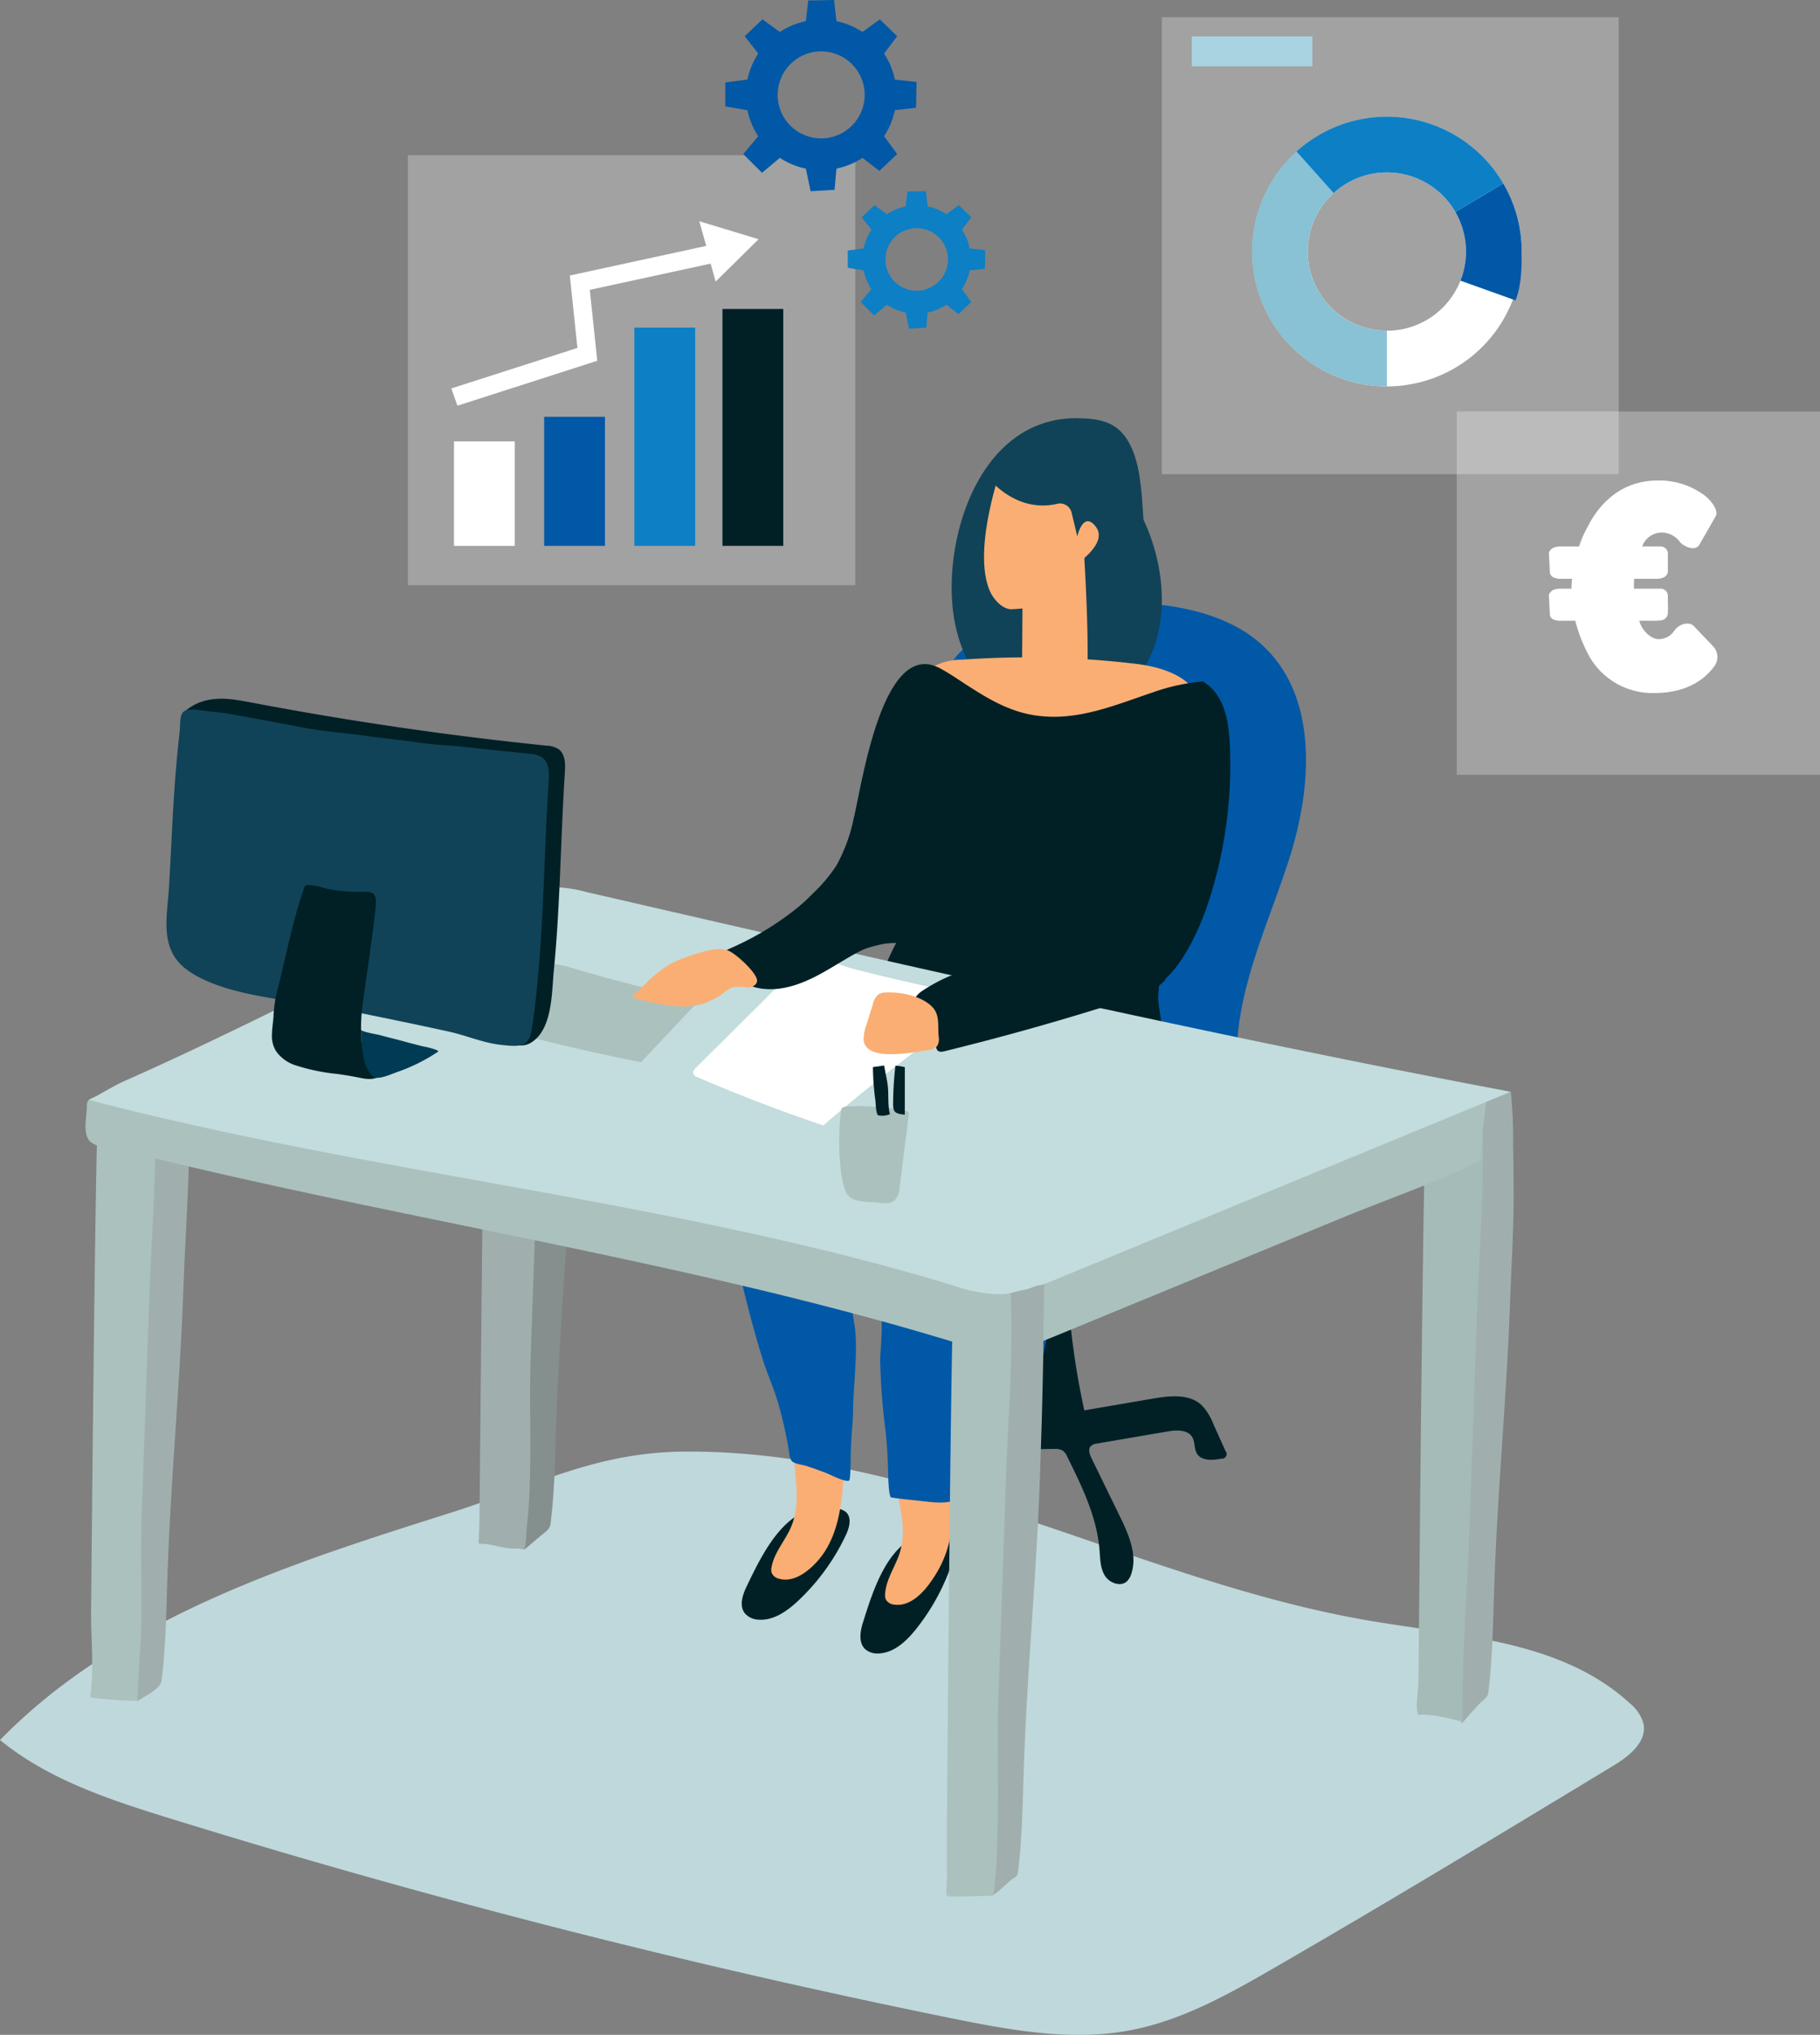 <svg xmlns="http://www.w3.org/2000/svg" width="342.089" height="382.432" viewBox="0 0 342.089 382.432"><rect x="0" y="0" width="342.089" height="382.432" fill="#808080" stroke="none"/><g id="Groupe_2595" data-name="Groupe 2595" transform="translate(-244.458 -126.501)"><path id="Trac&#xE9;_7951" data-name="Trac&#xE9; 7951" d="M488.477,673.968c-21.569-5.285-42.352-13.789-63.663-20.237-16.936-5.124-34.62-9-52.4-8.727-16.535.257-28.084,6.68-43.284,11.493-29.834,9.447-62.23,19.684-84.668,42.7,9.106,7.45,20.6,11.218,31.835,14.7A1514.908,1514.908,0,0,0,423.161,751.46c11.149,2.263,22.652,4.405,33.826,2.27,9.658-1.846,18.412-6.767,26.926-11.685,21.437-12.379,42.613-25.2,63.789-38.02,2.954-1.789,6.333-4.465,5.681-7.856a7.685,7.685,0,0,0-2.677-3.96c-12.766-11.682-31.653-12.523-48.713-15.418C497.446,676.019,492.945,675.063,488.477,673.968Z" transform="translate(0 -245.677)" fill="#bfd8db"></path><g id="Groupe_1984" data-name="Groupe 1984" transform="translate(510.768 331.694)"><path id="Trac&#xE9;_7952" data-name="Trac&#xE9; 7952" d="M774.194,516.477a83.825,83.825,0,0,1,.433,10.147c.083,3.253.109,6.507.109,9.761-.019,6.356-.427,12.646-.65,19.007-.651,18.514-2.435,36.5-3.033,54.958-.205,6.322-.29,12.641-1.072,18.927a1.727,1.727,0,0,1-.45,1.069q-.129.124-.26.247c-.323.3-.655.6-.978.9-.351.325-.621.7-.953,1.044-.778.808-1.487,1.7-2.227,2.542a.14.14,0,0,1-.092.06c-.061,0-.094-.071-.109-.13-.149-.588-.077-1.156-.2-1.747-.136-.626-.258-1.254-.37-1.884-.231-1.305-.416-2.619-.568-3.935a106.377,106.377,0,0,1-.62-13.157q.17-18.459.36-36.918c.059-5.582.061-11.165.1-16.747.057-8.085.124-16.17.257-24.254.084-5.115-.142-10.6.692-15.566a.789.789,0,0,1,.337-.449c1.263-.988,2.817-1.246,4.224-1.883" transform="translate(-756.537 -516.477)" fill="#a0afad"></path><path id="Trac&#xE9;_7953" data-name="Trac&#xE9; 7953" d="M759.151,638.159c0,1.048.069,1.812.247,1.859-2.666-.711-5.816-1.614-8.59-1.361-.531-1.825.072-4.435.09-6.4q.05-5.53.1-11.06.132-14.4.276-28.793c.042-4.146.655-63.7,1.018-63.686,3.451.1,7.486.088,10.584-1.535.5,11.877-.529,23.372-.941,35.1q-.713,20.288-1.427,40.578C760.093,614.678,759.115,626.309,759.151,638.159Z" transform="translate(-750.59 -521.548)" fill="#a5bbb8"></path></g><g id="Groupe_1986" data-name="Groupe 1986" transform="translate(518.276 203.84)"><rect id="Rectangle_678" data-name="Rectangle 678" width="68.271" height="68.271" transform="translate(0)" fill="#fff" opacity="0.27"></rect><g id="Groupe_1985" data-name="Groupe 1985" transform="translate(17.313 12.965)"><path id="Trac&#xE9;_7954" data-name="Trac&#xE9; 7954" d="M828.764,329.427a2.963,2.963,0,0,1-.06,3.816c-2.683,3.517-6.856,4.829-11.089,4.829a13.682,13.682,0,0,1-12.1-6.618,28.983,28.983,0,0,1-2.8-6.975h-3.159c-.06,0-.358-.06-.656-.119,0,0-.953-.238-.953-1.073l-.18-3.518c0-.656.835-1.073.835-1.073a3.84,3.84,0,0,1,1.132-.239H802c0-.6.06-1.252.12-1.848h-2.563a2.736,2.736,0,0,1-.656-.179,1.154,1.154,0,0,1-.953-1.073l-.18-3.517c0-.656.835-1.073.835-1.073a3.84,3.84,0,0,1,1.132-.239h3.7a21.174,21.174,0,0,1,1.669-3.816c1.49-2.921,5.306-8.584,13.116-8.584a14.231,14.231,0,0,1,8.465,2.563c1.073.656,3.219,2.981,2.385,4.233l-3.041,5.306c-.894,1.371-3.1.119-3.577-.477a4.348,4.348,0,0,0-3.517-1.848,3.933,3.933,0,0,0-3.637,2.623h3.577a1.36,1.36,0,0,1,1.252,1.371v3.219a1.351,1.351,0,0,1-1.014,1.312,3.85,3.85,0,0,1-1.192.179H813.8c-.059.6-.059,1.192-.059,1.848h5.128a1.346,1.346,0,0,1,1.252,1.312c0,1.491.06,2.325,0,3.279a1.431,1.431,0,0,1-1.014,1.312,7.346,7.346,0,0,1-1.192.119h-3.16a1.522,1.522,0,0,1,.119.417c.715,1.908,2.384,3.041,3.457,3.041a3.429,3.429,0,0,0,2.981-1.55c.894-1.252,2.5-1.789,3.577-1.014Z" transform="translate(-797.763 -298.128)" fill="#fff"></path></g></g><path id="Trac&#xE9;_7955" data-name="Trac&#xE9; 7955" d="M294.674,629.931c-.287.278-.614.525-.9.76a10.992,10.992,0,0,1-1.337.836,16.914,16.914,0,0,1-1.6.959,2.061,2.061,0,0,1-.388-.428,3.878,3.878,0,0,1-.281-.52q-.462-.984-.847-2a6.8,6.8,0,0,0-.36-.993c-.11-.188-.275-.336-.388-.527a5.446,5.446,0,0,1-.658-3.1c.127-3.755.638-7.489.672-11.248q.17-18.459.36-36.918c.037-3.505.2-55.527.933-55.542,3.451.1,7.486.087,10.584-1.535.5,11.877-.529,23.371-.941,35.1-.651,18.514-2.435,36.495-3.034,54.957-.2,6.323-.289,12.641-1.071,18.928A2.2,2.2,0,0,1,294.674,629.931Z" transform="translate(-20.588 -186.295)" fill="#a0afad"></path><path id="Trac&#xE9;_7956" data-name="Trac&#xE9; 7956" d="M285.107,634.158q-1.479,0-2.957-.093c-.635-.042-1.269-.1-1.9-.154l-2.876-.254a.7.7,0,0,1-.5-.183.712.712,0,0,1-.077-.552c.659-5.082.057-10.456.1-15.585q.133-14.4.276-28.793c.042-4.146.655-63.7,1.018-63.686,3.451.1,7.486.087,10.584-1.535.5,11.877-.529,23.372-.941,35.1q-.714,20.289-1.428,40.579c-.264,7.507.057,15.02-.13,22.529-.025.977-.853,12.62-.6,12.62C285.484,634.156,285.3,634.158,285.107,634.158Z" transform="translate(-15.313 -188.028)" fill="#abc1be"></path><path id="Trac&#xE9;_7957" data-name="Trac&#xE9; 7957" d="M434.19,573.908c-.362.359-.811.661-1.226,1.013l-2.93,2.488a.108.108,0,0,1-.078.035c-.034,0-.054-.04-.069-.072-.794-1.671-.43-3.361-.58-5.135-.138-1.635-.551-3.232-.842-4.848q-.175-.971-.291-1.952a83.249,83.249,0,0,1-.095-10.551q.053-5.7.107-11.4.109-11.4.228-22.807c.037-3.505.2-55.527.934-55.542,3.451.1,7.486.087,10.584-1.535.5,11.877-.529,23.371-.941,35.1-.651,18.514-2.435,36.495-3.033,54.957-.206,6.323-.29,12.641-1.071,18.928A2.192,2.192,0,0,1,434.19,573.908Z" transform="translate(-86.945 -159.728)" fill="#848f8e"></path><path id="Trac&#xE9;_7958" data-name="Trac&#xE9; 7958" d="M423.924,579.172a6.88,6.88,0,0,0-1.889-.17c-2.105,0-4.048-.894-6.171-.9a.344.344,0,0,1-.43-.433c.106-1.792.156-3.561.173-5.341q.05-5.531.1-11.062.132-14.4.276-28.793c.042-4.146.655-63.695,1.018-63.686,3.451.1,7.486.087,10.584-1.535.5,11.877-.528,23.372-.941,35.1q-.713,20.289-1.427,40.579c-.219,6.239-.032,12.482-.074,18.723-.021,3.146-.1,6.293-.308,9.433-.1,1.543-.242,3.084-.424,4.619a18.964,18.964,0,0,1-.348,3.506C424.016,579.2,423.97,579.186,423.924,579.172Z" transform="translate(-81.012 -161.461)" fill="#a0afad"></path><path id="Trac&#xE9;_7959" data-name="Trac&#xE9; 7959" d="M510.358,679.721c-.779,1.617-1.45,3.676-.336,5.084a3.547,3.547,0,0,0,2.541,1.179c2.824.222,5.386-1.591,7.453-3.528a40.714,40.714,0,0,0,9.012-12.421c.653-1.4,1.132-3.287-.038-4.289a3.13,3.13,0,0,0-1.362-.6C518.365,663.013,513.645,672.9,510.358,679.721Z" transform="translate(-125.554 -255.088)" fill="#002026"></path><path id="Trac&#xE9;_7960" data-name="Trac&#xE9; 7960" d="M552.323,690.642c-.539,1.713-.907,3.846.4,5.08a3.553,3.553,0,0,0,2.684.8c2.826-.186,5.1-2.349,6.869-4.562a40.714,40.714,0,0,0,7.134-13.587c.446-1.476.648-3.416-.654-4.24a3.139,3.139,0,0,0-1.433-.395C557.848,672.957,554.6,683.42,552.323,690.642Z" transform="translate(-145.643 -259.28)" fill="#002026"></path><path id="Trac&#xE9;_7961" data-name="Trac&#xE9; 7961" d="M614.343,539.672c-2.692,1.943-5.834,3.147-8.749,4.737s-5.735,3.723-7.043,6.775c-1.18,2.752-.98,5.878-.667,8.856a146.747,146.747,0,0,0,2.587,16.027l12.91-2.212c3.139-.538,6.781-.94,9.125,1.217a10.513,10.513,0,0,1,2.219,3.557l2.284,5.066a.88.88,0,0,1-.775,1.45c-1.656.325-3.77.458-4.621-1-.526-.9-.311-2.093-.824-3-.84-1.49-2.979-1.4-4.664-1.111L602.883,582.3a2.027,2.027,0,0,0-1.209.5c-.532.589-.209,1.517.139,2.231l5.343,10.955c1.658,3.4,3.354,7.257,2.136,10.84a3.213,3.213,0,0,1-.813,1.376c-1.226,1.111-3.339.287-4.184-1.136s-.835-3.17-.968-4.819c-.5-6.175-3.3-11.9-6.05-17.446a2.818,2.818,0,0,0-.866-1.173,2.759,2.759,0,0,0-1.5-.315,99.678,99.678,0,0,0-18.392,1.812c-3.846.672-6.144,1.828-6.3,6.137-4.621,1.405-5.291-4.455-3.86-7.373,1.391-2.837,4.846-3.92,7.724-4.721,2.211-.616,4.854-1.194,5.745-3.309a6.649,6.649,0,0,0,.316-2.8q-.21-6.866-.419-13.732a8.122,8.122,0,0,1,.522-3.9,6.958,6.958,0,0,1,1.918-2.173c2.485-2.039,5.345-3.57,7.931-5.479,8.44-6.232,13.379-15.989,19.827-24.264,1.913-2.455,4.781-6.375,7.869-7.414,3.412-1.149,3.98,2.56,4.3,5.267A19.633,19.633,0,0,1,614.343,539.672Z" transform="translate(-152.207 -184.504)" fill="#002026"></path><path id="Trac&#xE9;_7962" data-name="Trac&#xE9; 7962" d="M524.611,639.654c.234,3,.266,6-.937,8.808-1.111,2.593-3.2,4.8-3.663,7.582a2.128,2.128,0,0,0,.009.945,1.959,1.959,0,0,0,1.438,1.174c2.565.716,5.126-1.1,6.949-3.045,6.249-6.668,4.772-17.885,5.717-26.558a6.363,6.363,0,0,0-.341-3.714c-1.013-1.883-9.478-.736-9.633-2.5.346,3.932-.1,7.966.041,11.915C524.254,636.031,524.47,637.842,524.611,639.654Z" transform="translate(-130.543 -234.948)" fill="#faae74"></path><path id="Trac&#xE9;_7963" data-name="Trac&#xE9; 7963" d="M563.388,648.563c.565,2.956.929,5.936.045,8.857-.817,2.7-2.65,5.124-2.8,7.941a2.121,2.121,0,0,0,.114.939,1.959,1.959,0,0,0,1.559,1.008c2.628.426,4.973-1.663,6.567-3.8,5.134-6.867,4.436-12.685,4.93-20.713.127-2.069,1.342-6.787.537-8.642-.973-2.239-2.022-1.424-4.926-1.633a83.848,83.848,0,0,1-8.4-1.109c.779,3.87.784,7.928,1.36,11.837C562.631,645,563.047,646.779,563.388,648.563Z" transform="translate(-149.811 -239.244)" fill="#faae74"></path><path id="Trac&#xE9;_7964" data-name="Trac&#xE9; 7964" d="M504.28,540.08c1.913,8.316,3.81,16.8,6.358,24.943.881,2.815,2.134,5.526,2.956,8.392a77.779,77.779,0,0,1,2.083,9.444,3.284,3.284,0,0,0,.357,1.227c.417.682,1.982.774,2.759,1.028,1.195.39,2.378.817,3.558,1.246.829.3,3.795,1.916,4.562,1.509.24-.128.269-3.362.275-3.876.013-1.265.068-2.53.134-3.794.092-1.761.3-3.533.319-5.3.049-4.983.869-10.363.405-15.308-.177-1.883-2.212-9.7,2.555-8.152,3.619,1.172,2.14,11.214,2.139,13.842a126.594,126.594,0,0,0,1.047,13.565c.248,2.3.36,4.617.435,6.93.017.547.052,5.2.6,5.285,2.059.328,4.09.476,6.161.721,2.465.29,5.1.537,7.307-.841,1.669-1.042,2.64-2.871,3.744-4.5,2.392-3.53,7.077-5.364,9.141-8.776,2.128-3.515,1.578-9.872,2.341-13.889,1.928-10.152,5.54-20.319,12.654-28.032a15.329,15.329,0,0,0,3.412-4.538c1.438-3.7-.96-8-4.359-10.058s-7.519-2.422-11.476-2.755q-17.679-1.5-35.316-3.429c-5.706-.628-11.627-1.888-17.361-1.989-4.876-.086-5.383,3.812-6.066,7.955a74.324,74.324,0,0,0-1.2,16.079A19.749,19.749,0,0,0,504.28,540.08Z" transform="translate(-122.846 -183.125)" fill="#0058a7"></path><path id="Trac&#xE9;_7965" data-name="Trac&#xE9; 7965" d="M619.043,342.456c6.262.95,12.568,3.015,17.257,7.273,10.65,9.668,9.5,26.754,5.079,40.44s-11.352,27.4-9.451,41.662c.35,2.622.848,5.72-1.071,7.542-1.338,1.27-3.369,1.381-5.214,1.392a183.807,183.807,0,0,1-27.006-1.829c-6.864-.977-14.205-2.637-18.764-7.86-3.036-3.48-4.4-8.083-5.456-12.58a135.628,135.628,0,0,1-2.911-44.07c.711-7.233,2.266-15.962,6.839-21.875C586.123,342.494,607.7,340.734,619.043,342.456Z" transform="translate(-154.66 -102.052)" fill="#0058a7"></path><g id="Groupe_1988" data-name="Groupe 1988" transform="translate(423.333 205.102)"><g id="Groupe_1987" data-name="Groupe 1987"><path id="Trac&#xE9;_7966" data-name="Trac&#xE9; 7966" d="M622.988,302.187a36.636,36.636,0,0,0-2.371-6.917c-.052-.113-.1-.228-.149-.343-.064-1.079-.147-2.023-.177-2.486a56.853,56.853,0,0,0-.632-6.028c-.525-3.035-1.481-5.971-3.385-7.955-2.119-2.206-5.064-2.486-7.825-2.566-18.282-.53-25.521,21.556-23.782,36.152.751,6.309,3.444,12.655,8.533,16.456,6.78,5.063,17.044,4.357,23.477-1.14C623.922,321.17,625.082,311.109,622.988,302.187Z" transform="translate(-584.416 -275.884)" fill="#104358"></path></g></g><g id="Groupe_1990" data-name="Groupe 1990" transform="translate(429.419 217.757)"><g id="Groupe_1989" data-name="Groupe 1989" transform="translate(0 0)"><path id="Trac&#xE9;_7967" data-name="Trac&#xE9; 7967" d="M617,307.683c-2.391-3.146-3.491,1.809-3.491,1.809l-1.023-4.276a2.261,2.261,0,0,0-2.625-1.882,11.735,11.735,0,0,1-7.4-.586,14.979,14.979,0,0,1-4.291-2.811c-1.852,6.7-3.179,14.488-1.216,19.525.731,1.877,2.547,3.809,4.282,3.715,3.377-.181,9.216-.471,11.95-8.376C613.186,314.8,619.392,310.829,617,307.683Z" transform="translate(-595.983 -299.936)" fill="#faae74"></path></g></g><g id="Groupe_1992" data-name="Groupe 1992" transform="translate(435.803 231.059)"><g id="Groupe_1991" data-name="Groupe 1991" transform="translate(0 0)"><path id="Trac&#xE9;_7968" data-name="Trac&#xE9; 7968" d="M608.993,330.023l-.124,17.8a2.432,2.432,0,0,0,1.509,2.5c2.942.707,5.914,1.891,8.8,1.064.905-.259-.137.455,1.568-1.344a1.835,1.835,0,0,0,.4-1.055c.2-8.328-.112-15.433-.577-23.773l-12.386,4.035c-.249.621.27,1.5.761,1.289Z" transform="translate(-608.117 -325.218)" fill="#faae74"></path></g></g><g id="Groupe_1994" data-name="Groupe 1994" transform="translate(415.754 250.043)"><g id="Groupe_1993" data-name="Groupe 1993"><path id="Trac&#xE9;_7969" data-name="Trac&#xE9; 7969" d="M570.939,431.029c-2.417-17.794,1.272-35.644-.483-53.533-.518-5.283-.474-11.811,3.669-14.441a11.034,11.034,0,0,1,5.248-1.31,171.855,171.855,0,0,1,32.88.777c5.12.615,11.346,2.573,12.361,8.2.454,2.517-.346,5.081-1.134,7.493-5.493,16.806-8.1,35.22-13.59,52.026a5.844,5.844,0,0,1-1.059,2.172c-.717.783-4.658-.6-5.648-.419-9.062,1.6-24.138,1.5-33.172-.286Z" transform="translate(-570.011 -361.297)" fill="#faae74"></path></g></g><g id="Groupe_1996" data-name="Groupe 1996" transform="translate(379.672 251.315)"><g id="Groupe_1995" data-name="Groupe 1995"><path id="Trac&#xE9;_7970" data-name="Trac&#xE9; 7970" d="M594.3,368.613a8.355,8.355,0,0,0-2-1.654,38.3,38.3,0,0,0-9.372,2.06c-7.822,2.641-15.272,5.893-23.6,4.056-4.891-1.079-9.115-3.939-13.342-6.711-1.009-.661-2-1.278-3.007-1.824-10.881-5.924-14.715,21.753-16.278,28.087a31.169,31.169,0,0,1-3.247,8.908,28.162,28.162,0,0,1-4.159,5.005c-3.561,3.6-7.45,7-12.07,8.942-1.992.835-4.294,1.552-5.314,3.5-1.058,2.022-.25,4.575,1.051,6.44a3.819,3.819,0,0,0,1.826,1.587,4.338,4.338,0,0,0,2.987-.536l17.7-7.862a26.992,26.992,0,0,1,6.609-2.275c3.879-.616,6.361.181,9.947,1.216a129.407,129.407,0,0,0,12.706,2.709c8.176,1.489,16.423,2.632,24.516,4.57,6.644,1.591,11.929-9.927,13.867-15.651a82.892,82.892,0,0,0,4.275-30.016C597.243,375.385,596.7,371.32,594.3,368.613Z" transform="translate(-501.437 -363.715)" fill="#002026"></path></g></g><g id="Groupe_1998" data-name="Groupe 1998" transform="translate(408.131 292.516)"><g id="Groupe_1997" data-name="Groupe 1997"><path id="Trac&#xE9;_7971" data-name="Trac&#xE9; 7971" d="M609.529,463.649a102.628,102.628,0,0,1,3.693-21.631l-11.183,6.3c-14.223-2.261-33.535-8.243-39.587,1.179-4.321,6.73-10.67,21.029-4.09,27.834,8.384,8.672,36.049,9.274,48.963,10.273a4.773,4.773,0,0,0,2.37-.216,2.327,2.327,0,0,0,1.141-1.619C613.107,477.97,610.23,471.3,609.529,463.649Z" transform="translate(-555.524 -442.018)" fill="#002026"></path></g></g><path id="Trac&#xE9;_7972" data-name="Trac&#xE9; 7972" d="M278.22,501.8c2.668.783,6.679,1.3,8.387,1.719q10.588,2.6,21.288,4.949c14.639,3.246,29.384,6.235,44.11,9.267,29.026,5.977,58.068,12.126,85.923,20.589a30.458,30.458,0,0,0,8.322,1.7c4.1.07,7.9-1.444,11.46-2.913l52.874-21.8c4.829-1.992,9.724-3.815,14.577-5.746,2.417-.961,4.824-1.947,7.2-2.995q1.706-.751,3.392-1.548c1.521-.722,1.537-.834,1.623-2.521.084-1.642.168-3.285.368-4.917.168-1.367.418-2.728.469-4.105,0-.094-.014-.215-.106-.235a.2.2,0,0,0-.129.032,35.073,35.073,0,0,1-6.93,2.1,68.305,68.305,0,0,1-7.835,1.7c-6.273.868-13.4-1.564-19.693-2.853q-22.955-4.7-45.781-9.717c-29.617-6.483-59.1-13.27-88.583-20.07a25.676,25.676,0,0,0-6.71-.926c-3.146.118-5.979,1.34-8.664,2.526-24.468,10.811-49.459,19.965-76.906,26.354a2.856,2.856,0,0,0-1.244.5,1.4,1.4,0,0,0-.355,1.145c.013,1.827-.923,5.272.666,6.741A6.217,6.217,0,0,0,278.22,501.8Z" transform="translate(-14.481 -159.681)" fill="#abc1be" fill-rule="evenodd"></path><path id="Trac&#xE9;_7973" data-name="Trac&#xE9; 7973" d="M282.47,479.982c-1.54.681-4.739,2.674-6.279,3.354,53.782,14.091,109.523,18.8,162.292,34.831a30.481,30.481,0,0,0,8.322,1.7c4.1.07,7.9-1.444,11.461-2.913l85.195-35.134c-59.052-11.148-115.8-24.181-173.745-37.546a25.7,25.7,0,0,0-6.71-.926c-3.146.118-5.979,1.34-8.664,2.526C329.748,456.745,307.063,469.115,282.47,479.982Z" transform="translate(-15.036 -150.129)" fill="#c3dcdd" fill-rule="evenodd"></path><g id="Groupe_1999" data-name="Groupe 1999" transform="translate(422.318 367.758)"><path id="Trac&#xE9;_7974" data-name="Trac&#xE9; 7974" d="M601.081,696.731c-1.375.942-2.533,2.434-3.947,3.239l-.7-5.375c-.316-2.439-.632-4.88-.832-7.332-1.175-14.433-.284-29.134-.176-43.639.138-13.114-.306-26.33.332-39.429a40.2,40.2,0,0,1,1.189-7.923,28.2,28.2,0,0,1,1.494-4.442c.482-1.092,1.837-2.409,1.9-3.585a8.378,8.378,0,0,1-.059-1.373,28.551,28.551,0,0,1,3.219-.784c.679-.191,1.319-.5,2-.694.424-.119,1-.082,1.34-.373-.009,1.021-.085,2.042-.071,3.064.018,1.341-.034,2.7-.046,4.039q-.034,3.781-.1,7.562-.137,7.569-.383,15.136-.108,3.413-.23,6.827c-.651,18.514-2.435,36.495-3.033,54.958-.205,6.322-.289,12.641-1.071,18.927a1.232,1.232,0,0,1-.712,1.124Z" transform="translate(-588.418 -585.019)" fill="#a0afad"></path><path id="Trac&#xE9;_7975" data-name="Trac&#xE9; 7975" d="M590.83,701.714c-2.309.072-4.617.105-6.921.145-1.475.025-1.5-.148-1.374-1.526a28.3,28.3,0,0,0,.082-2.864c-.017-1.693-.018-3.386-.018-5.079,0-2.847.021-5.694.045-8.541q.121-14.6.253-29.192c.039-4.2.6-64.579.971-64.569,3.5.107,7.586.1,10.724-1.546.517,12.042-.514,23.7-.921,35.587q-.7,20.57-1.408,41.141c-.054,1.317-.071,2.636-.086,3.953-.079,7.152.184,14.307-.108,21.457a90.315,90.315,0,0,1-.692,10.859.2.2,0,0,1-.053.134.193.193,0,0,1-.12.03Z" transform="translate(-582.486 -586.688)" fill="#abc1be"></path></g><path id="Trac&#xE9;_7976" data-name="Trac&#xE9; 7976" d="M453.427,477.677,442.5,489.3q-17.337-3.46-34.344-8.363l11.015-7.015c3.952-2.516,5.061-3.918,9.638-2.551Q440.987,475,453.427,477.677Z" transform="translate(-77.565 -163.156)" fill="#abc1be"></path><path id="Trac&#xE9;_7977" data-name="Trac&#xE9; 7977" d="M387.613,498.087a1.776,1.776,0,0,1,.41.267,33.408,33.408,0,0,1-7.807,3.9c-1.545.533-4.48,2.068-5.584.115a9.319,9.319,0,0,1-.86-3.3,35.983,35.983,0,0,1-.284-4.789c0,.4,3.027.888,3.43,1,1.55.433,3.114.79,4.665,1.224,1.129.316,2.268.589,3.4.893A15.312,15.312,0,0,1,387.613,498.087Z" transform="translate(-61.138 -174.263)" fill="#003b54"></path><path id="Trac&#xE9;_7978" data-name="Trac&#xE9; 7978" d="M315.508,376.147c2.289-.269,4.636.2,7.917.815q9.27,1.75,18.586,3.231,17.885,2.844,35.907,4.693a4.638,4.638,0,0,1,2.312.659c1.261.92,1.285,2.774,1.184,4.343-.534,8.276-.739,16.569-1.178,24.85-.219,4.141-.494,8.28-.9,12.407s-.22,11.18-4.351,13.6c-1.581.927-3.134.357-4.764-.271-3.4-1.308-5.937-4.641-9.459-5.563-5.366-1.405-10.909-2.3-16.337-3.43-8.076-1.685-21.091-2.145-28.043-7.1-5.346-3.812-3.748-9.771-3.417-15.586.313-5.49,1.533-11.84.572-17.282-.539-3.052-2.411-5.881-3.2-8.892-.21-.8-1.183-2.952-.843-3.659a2.006,2.006,0,0,1,.721-.713A9.631,9.631,0,0,1,315.508,376.147Z" transform="translate(-30.781 -118.253)" fill="#002026"></path><path id="Trac&#xE9;_7979" data-name="Trac&#xE9; 7979" d="M307.171,380.327a1.026,1.026,0,0,1,.132-.093c1.057-.629,3.906,0,5.106.106,2,.184,3.98.505,5.949.884,3.736.719,7.434,1.353,11.151,2.084,4.006.788,8.082,1.035,12.1,1.614,3.265.47,6.557.741,9.817,1.246,2.914.451,5.7.477,8.635.815,4.016.462,8.038.863,12.06,1.273a4.87,4.87,0,0,1,2.409.679c1.314.95,1.339,2.863,1.234,4.481-.971,14.9-.912,30.29-2.944,45.073-.628,4.57-1.2,5.071-6.266,4.448-3.255-.4-6.3-1.74-9.478-2.443-6.6-1.462-13.239-2.79-19.864-4.158-8.417-1.738-21.981-2.212-29.226-7.322-5.572-3.933-3.907-10.081-3.562-16.081.447-7.762.719-15.536,1.409-23.282q.253-2.836.587-5.665C306.529,383.051,306.323,381.028,307.171,380.327Z" transform="translate(-28.175 -120.096)" fill="#104358"></path><path id="Trac&#xE9;_7980" data-name="Trac&#xE9; 7980" d="M341.6,470.8a5.211,5.211,0,0,0,.868,3.174,7.181,7.181,0,0,0,3.412,2.475,37.428,37.428,0,0,0,8.056,1.681c1.152.172,2.319.346,3.46.57,1.4.275,2.7.636,4.089.073-1.216.495-2.4-2.394-2.57-3.31a32.405,32.405,0,0,1-.247-10.545c.808-6.033,1.778-12.069,2.428-18.121.349-3.256-.877-2.9-3.463-2.9a29.53,29.53,0,0,1-5.518-.546c-.6-.115-4.077-1.232-4.355-.459-2.258,6.274-3.451,12.882-5.11,19.337a24.983,24.983,0,0,0-.749,4.935C341.835,468.383,341.606,469.613,341.6,470.8Z" transform="translate(-46.027 -149.785)" fill="#002026"></path><g id="Groupe_2002" data-name="Groupe 2002" transform="translate(430.91 375.31)"><g id="Groupe_2001" data-name="Groupe 2001"><g id="Groupe_2000" data-name="Groupe 2000"><path id="Trac&#xE9;_7981" data-name="Trac&#xE9; 7981" d="M598.837,599.633l.01-.172c-.01-.029-.021-.063-.031-.091C598.822,599.456,598.827,599.547,598.837,599.633Z" transform="translate(-598.816 -599.37)" fill="#e45348"></path></g></g></g><path id="Trac&#xE9;_7982" data-name="Trac&#xE9; 7982" d="M329.1,350.149v5.131" transform="translate(-40.108 -105.972)" fill="none"></path><path id="Trac&#xE9;_7983" data-name="Trac&#xE9; 7983" d="M547.207,476.648c-10.446,7.68-20.906,15.372-30.671,23.9q-12.034-4.047-23.7-9.08a1.241,1.241,0,0,1-.742-.591c-.167-.439.2-.888.529-1.218l12.126-12.027c2.594-2.573,5.275-5.485,8.446-7.362,3-1.776,5.867.051,9.042.868Q534.619,474.326,547.207,476.648Z" transform="translate(-117.316 -162.534)" fill="#fff"></path><path id="Trac&#xE9;_7984" data-name="Trac&#xE9; 7984" d="M545.367,537.436a3.183,3.183,0,0,0,.839,1.246c1.086.893,3.47.942,4.8.995,1.268.049,2.72.554,3.757-.506a4,4,0,0,0,.84-2.376q.874-7,1.747-13.995c.1-.776-11.834-1.753-12.592-.856a1.179,1.179,0,0,0-.2.668,48.967,48.967,0,0,0-.029,10.95A16.27,16.27,0,0,0,545.367,537.436Z" transform="translate(-142.04 -187.204)" fill="#abc1be"></path><path id="Trac&#xE9;_7985" data-name="Trac&#xE9; 7985" d="M556.293,507.376l2.094-.3q.2,1.028.4,2.056c.117.6.236,1.208.3,1.82.191,1.76-.045,3.572.4,5.285a3.783,3.783,0,0,1-2.239.192c-.425-.414-.417-2.252-.5-2.841A47.493,47.493,0,0,1,556.293,507.376Z" transform="translate(-147.757 -180.327)" fill="#002026"></path><path id="Trac&#xE9;_7986" data-name="Trac&#xE9; 7986" d="M563.933,507.167a7.39,7.39,0,0,1,1.77.276q0,4.468-.008,8.936c-2.265-.247-2.23-.713-2.187-2.932Q563.57,510.3,563.933,507.167Z" transform="translate(-151.171 -180.372)" fill="#002026"></path><path id="Trac&#xE9;_7987" data-name="Trac&#xE9; 7987" d="M618.29,463.088c-1.575,1.805-3.964,2.633-6.244,3.371q-17.4,5.634-35.183,10c-.465.114-1.032.2-1.357-.152a1.363,1.363,0,0,1-.265-.81c-.169-1.647-.123-3.691-1.071-5.1a10.85,10.85,0,0,0-2.155-2.183,2.184,2.184,0,0,1-.693-.8c-.354-.879.508-1.745,1.3-2.271a31.365,31.365,0,0,1,7.114-3.545c4.93-1.717,9.762-3.565,14.815-5.081,4.992-1.5,10-3.247,14.234-6.379a11.7,11.7,0,0,1,2.8-1.766,3.072,3.072,0,0,1,3.125.409,4.394,4.394,0,0,1,.865,1.334l3,6.156" transform="translate(-154.84 -152.399)" fill="#002026"></path><path id="Trac&#xE9;_7988" data-name="Trac&#xE9; 7988" d="M554.048,485.282q-.3.943-.589,1.885a7.893,7.893,0,0,0-.5,2.573c.144,4.459,9.4,2.465,12.067,2.084a2.541,2.541,0,0,0,1.764-.769,2.6,2.6,0,0,0,.277-1.8c-.214-2.414.327-4.342-1.638-5.958-2.142-1.762-5.576-2.421-8.268-2.3a2.763,2.763,0,0,0-1.383.334,3.081,3.081,0,0,0-1.059,1.789Z" transform="translate(-146.178 -167.965)" fill="#faae74"></path><path id="Trac&#xE9;_7989" data-name="Trac&#xE9; 7989" d="M521.648,441.039a55.558,55.558,0,0,1-18.087,12.7c-1.007.439-2.213,1.134-2.114,2.229a2.331,2.331,0,0,0,.592,1.193,11.525,11.525,0,0,0,7.374,4.182c3.772.512,7.548-.887,10.9-2.7s6.477-4.056,10.008-5.475" transform="translate(-121.767 -149.038)" fill="#002026"></path><path id="Trac&#xE9;_7990" data-name="Trac&#xE9; 7990" d="M480.311,467.061a17.916,17.916,0,0,0-3.513,1.589,25.178,25.178,0,0,0-4.106,3.384l-2.616,2.487a37.922,37.922,0,0,0,8.625,1.765,12.731,12.731,0,0,0,8.343-2.262,6.01,6.01,0,0,1,2.3-1.413,12.557,12.557,0,0,1,2.518.145c.844.005,1.843-.519,1.8-1.362-.071-1.431-3.952-5.023-5.391-5.576C485.974,464.932,482.5,466.332,480.311,467.061Z" transform="translate(-106.905 -160.644)" fill="#faae74"></path><g id="Groupe_2005" data-name="Groupe 2005" transform="translate(321.124 133.335)"><rect id="Rectangle_679" data-name="Rectangle 679" width="84.093" height="80.8" transform="translate(0 22.343)" fill="#fff" opacity="0.27"></rect><rect id="Rectangle_680" data-name="Rectangle 680" width="11.429" height="19.634" transform="translate(8.665 76.123)" fill="#fff"></rect><rect id="Rectangle_681" data-name="Rectangle 681" width="11.428" height="24.261" transform="translate(25.616 71.496)" fill="#0058a7"></rect><rect id="Rectangle_682" data-name="Rectangle 682" width="11.429" height="41.019" transform="translate(42.567 54.738)" fill="#0c7fc5"></rect><rect id="Rectangle_683" data-name="Rectangle 683" width="11.428" height="44.521" transform="translate(59.13 51.236)" fill="#002026"></rect><rect id="Rectangle_684" data-name="Rectangle 684" width="22.665" height="5.644" transform="translate(147.341 0)" fill="#88c2d4"></rect><g id="Groupe_2004" data-name="Groupe 2004" transform="translate(8.168 34.745)"><g id="Groupe_2003" data-name="Groupe 2003"><path id="Trac&#xE9;_7991" data-name="Trac&#xE9; 7991" d="M455.368,216.863l-.947-3.376-22.709,4.928,1.4,13.333-26.283,8.442-1.142-3.245,23.7-7.612-1.428-13.612,25.642-5.565-1.31-4.633,11.149,3.378Z" transform="translate(-405.687 -205.522)" fill="#fff"></path></g></g></g><g id="Groupe_2007" data-name="Groupe 2007" transform="translate(462.837 129.743)"><rect id="Rectangle_685" data-name="Rectangle 685" width="85.869" height="85.869" transform="translate(0 0)" fill="#fff" opacity="0.27"></rect><g id="Groupe_2006" data-name="Groupe 2006" transform="translate(16.96 18.694)"><path id="Trac&#xE9;_7992" data-name="Trac&#xE9; 7992" d="M742.409,193.535a25.319,25.319,0,1,0-1.714,9.175A25.214,25.214,0,0,0,742.409,193.535Zm-10.467,0A14.67,14.67,0,0,1,730.9,199a14.855,14.855,0,0,1-13.835,9.41c-.128,0-.257-.007-.377-.015a14.872,14.872,0,1,1,13.253-22.308A14.7,14.7,0,0,1,731.942,193.535Z" transform="translate(-691.729 -168.191)" fill="#fff"></path><path id="Trac&#xE9;_7993" data-name="Trac&#xE9; 7993" d="M717.065,224.767v-10.46c-.128,0-.257-.007-.377-.015a14.864,14.864,0,0,1-9.644-25.85l-6.963-7.809a25.333,25.333,0,0,0,16.984,44.133Z" transform="translate(-691.729 -174.087)" fill="#88c2d4"></path><path id="Trac&#xE9;_7994" data-name="Trac&#xE9; 7994" d="M776.816,204.82a25.249,25.249,0,0,0-3.47-12.81l-9,5.363a14.869,14.869,0,0,1,.965,12.913l10.352,3.708C776.771,211.148,776.816,208.055,776.816,204.82Z" transform="translate(-726.138 -179.477)" fill="#0058a7"></path><path id="Trac&#xE9;_7995" data-name="Trac&#xE9; 7995" d="M746.457,180.726A25.338,25.338,0,0,0,707.6,174.74l6.967,7.806a14.865,14.865,0,0,1,22.893,3.543Z" transform="translate(-699.249 -168.193)" fill="#0c7fc5"></path></g></g><path id="Trac&#xE9;_7996" data-name="Trac&#xE9; 7996" d="M535.433,147.206l3.976-.446.089-4.853-4.065-.446a14.03,14.03,0,0,0-2.03-4.894l2.458-3.259L532.6,130.14l-3.258,2.367a14.025,14.025,0,0,0-4.894-2.03l-.441-3.976-4.858.089-.446,3.886a14.047,14.047,0,0,0-4.893,2.032l-3.26-2.368-3.348,3.169,2.547,3.26a14.026,14.026,0,0,0-2.029,4.893l-4.156.535v4.5l4.156.714a14.018,14.018,0,0,0,2.029,4.893l-2.814,3.349,3.526,3.526,3.349-2.814a14.032,14.032,0,0,0,4.893,2.029l.891,4.246,4.5-.268.357-3.978a13.99,13.99,0,0,0,4.893-2.029l3.17,2.457,3.35-3.169L533.4,152.1v0a14.014,14.014,0,0,0,2.03-4.893Zm-6.2,0c-.064.175-.136.345-.212.512a8.212,8.212,0,0,1-4.061,4.061c-.168.076-.34.146-.512.212a8.206,8.206,0,0,1-5.744,0c-.173-.065-.343-.134-.511-.21a8.22,8.22,0,0,1-4.062-4.061c-.075-.168-.146-.338-.211-.512a8.21,8.21,0,0,1,0-5.744c.066-.173.136-.345.213-.513a8.207,8.207,0,0,1,4.061-4.061c.168-.076.339-.148.512-.213a8.206,8.206,0,0,1,5.744,0c.175.066.346.138.515.213a8.211,8.211,0,0,1,4.06,4.063c.077.168.146.339.213.513a8.209,8.209,0,0,1,0,5.744Z" transform="translate(-122.773)" fill="#0058a7"></path><path id="Trac&#xE9;_7997" data-name="Trac&#xE9; 7997" d="M570.219,209.681l2.859-.32.064-3.489-2.923-.32a10.092,10.092,0,0,0-1.459-3.52l1.767-2.342-2.344-2.279-2.342,1.7a10.077,10.077,0,0,0-3.52-1.459L562,194.794l-3.493.064-.32,2.8a10.093,10.093,0,0,0-3.518,1.46l-2.344-1.7-2.407,2.279,1.831,2.344a10.086,10.086,0,0,0-1.459,3.518l-2.988.385v3.233l2.988.513a10.078,10.078,0,0,0,1.459,3.518l-2.024,2.408,2.536,2.536,2.408-2.024a10.09,10.09,0,0,0,3.518,1.459l.641,3.052,3.233-.193.256-2.86a10.054,10.054,0,0,0,3.518-1.459l2.28,1.767,2.408-2.279L568.76,213.2h0a10.079,10.079,0,0,0,1.459-3.518Zm-4.457,0c-.046.126-.1.248-.153.369a5.9,5.9,0,0,1-2.92,2.92c-.121.055-.244.105-.369.153a5.9,5.9,0,0,1-4.13,0c-.125-.046-.247-.1-.368-.152a5.91,5.91,0,0,1-2.921-2.92c-.054-.121-.105-.243-.151-.369a5.9,5.9,0,0,1,0-4.13c.047-.125.1-.248.152-.369a5.9,5.9,0,0,1,2.92-2.92q.182-.083.369-.153a5.894,5.894,0,0,1,4.13,0c.126.047.249.1.37.153a5.906,5.906,0,0,1,2.919,2.921c.055.121.105.244.153.369a5.894,5.894,0,0,1,0,4.13Z" transform="translate(-143.499 -32.359)" fill="#0c7fc5"></path></g></svg>